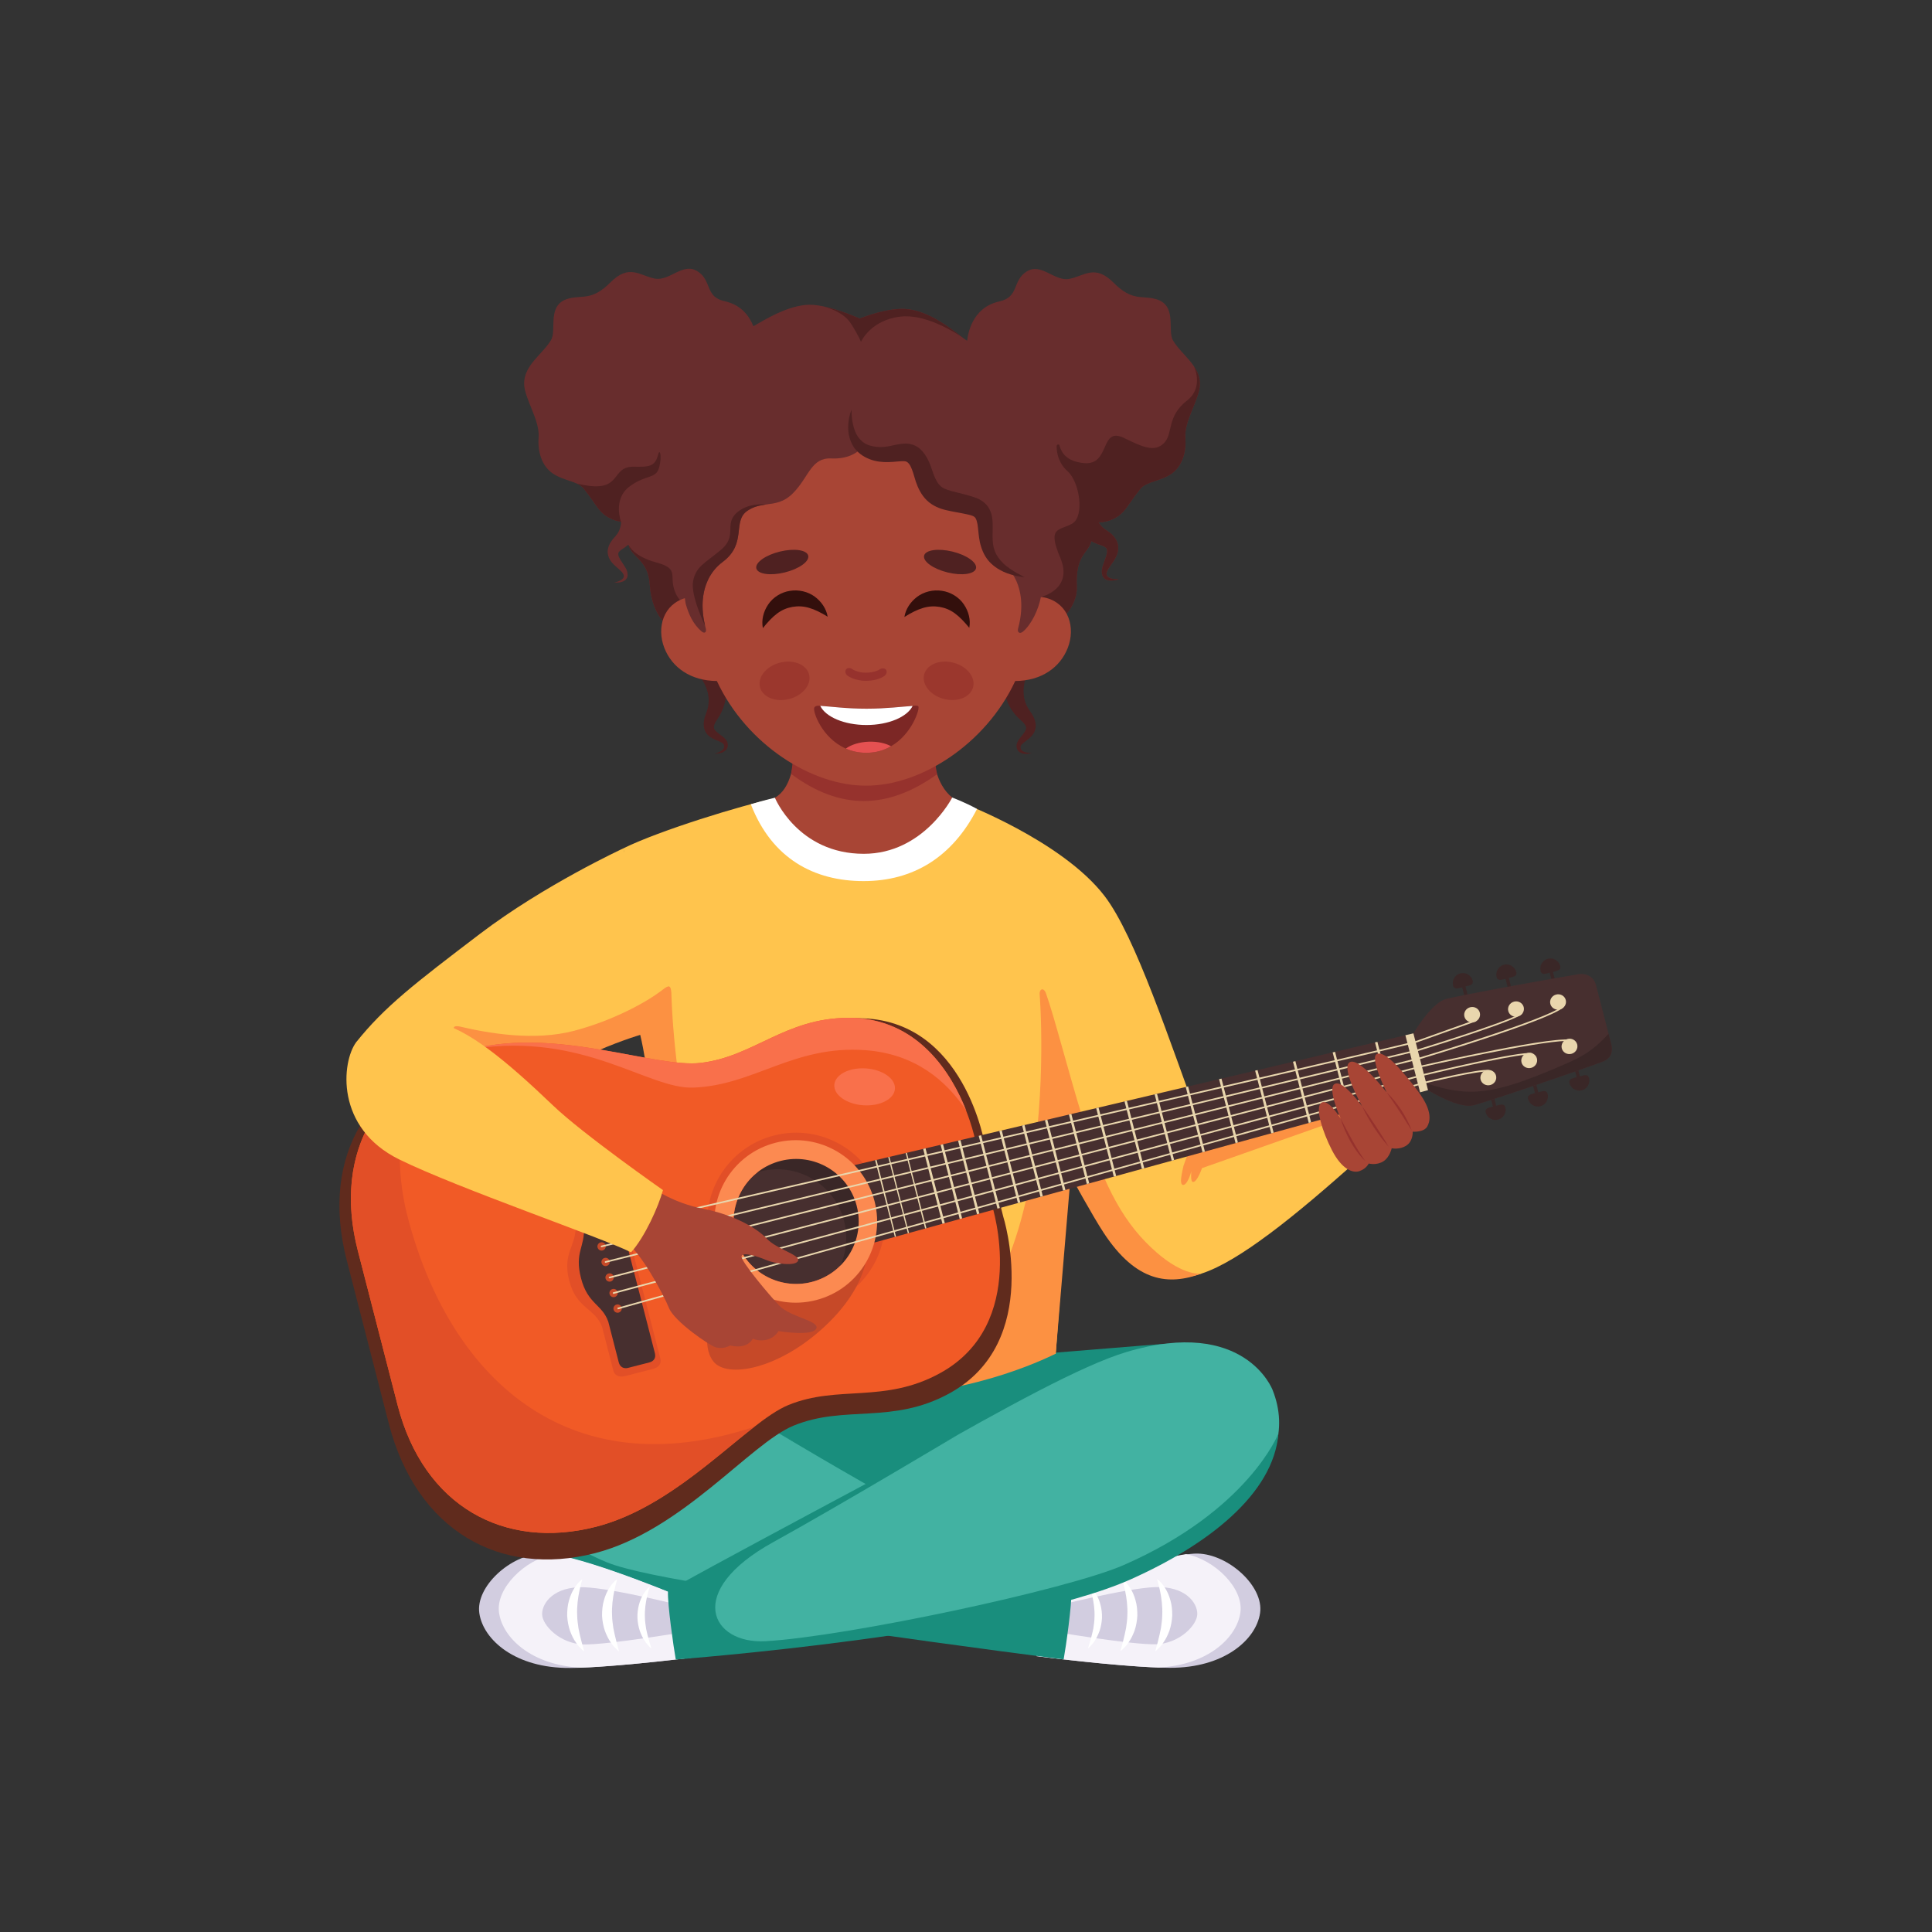 <svg xmlns="http://www.w3.org/2000/svg" xmlns:xlink="http://www.w3.org/1999/xlink" width="500" zoomAndPan="magnify" viewBox="0 0 375 375" height="500" preserveAspectRatio="xMidYMid meet" version="1.0"><rect x="0" y="0" width="375" height="375" fill="#333333" stroke="none"/><defs><clipPath id="d7f3909dfc"><path d="M 201 301 L 245 301 L 245 323.824 L 201 323.824 Z M 201 301 " clip-rule="nonzero"/></clipPath><clipPath id="27ab7b5cd2"><path d="M 201 301 L 241 301 L 241 323.824 L 201 323.824 Z M 201 301 " clip-rule="nonzero"/></clipPath><clipPath id="123575949a"><path d="M 92 301 L 137 301 L 137 323.824 L 92 323.824 Z M 92 301 " clip-rule="nonzero"/></clipPath><clipPath id="d1e686563c"><path d="M 96 301 L 137 301 L 137 323.824 L 96 323.824 Z M 96 301 " clip-rule="nonzero"/></clipPath></defs><path fill="#198e7d" d="M 132.824 264.422 L 113.367 261.641 C 113.367 261.641 135.242 294.348 168.191 294.66 C 201.141 294.973 225.938 260.832 225.938 260.832 L 202.508 262.738 L 132.824 264.422 " fill-opacity="1" fill-rule="nonzero"/><g clip-path="url(#d7f3909dfc)"><path fill="#d2cde0" d="M 204.07 310.531 C 204.07 310.531 225.691 301.379 232.488 301.547 C 238.453 301.691 245.348 307.906 244.578 313.098 C 243.809 318.289 237.562 323.777 227.039 323.719 C 218.172 323.668 201.152 321.453 201.152 321.453 C 201.152 321.453 205.242 317.703 204.07 310.531 " fill-opacity="1" fill-rule="nonzero"/></g><g clip-path="url(#27ab7b5cd2)"><path fill="#f5f2f9" d="M 201.152 321.453 C 201.152 321.453 205.242 317.703 204.07 310.531 C 204.07 310.531 221.84 302.938 230.223 301.66 C 235.766 302.703 241.457 308.281 240.754 313.027 C 240.027 317.93 234.426 323.16 224.941 323.672 C 215.738 323.352 201.152 321.453 201.152 321.453 " fill-opacity="1" fill-rule="nonzero"/></g><path fill="#d2cde0" d="M 204.359 311.871 C 204.359 311.871 218.578 308.227 224.324 308.055 C 230.074 307.887 232.391 311.07 232.395 313.242 C 232.398 315.414 228.969 318.977 224.434 319.152 C 219.902 319.32 203.816 316.594 203.816 316.594 C 203.816 316.594 204.371 313.922 204.359 311.871 " fill-opacity="1" fill-rule="nonzero"/><path fill="#ffffff" d="M 224.582 306.496 C 224.582 306.496 224.879 307.445 225.156 308.77 C 225.301 309.43 225.422 310.195 225.508 311 C 225.59 311.809 225.633 312.66 225.59 313.512 C 225.586 314.363 225.445 315.207 225.34 316.012 C 225.168 316.809 225.031 317.574 224.844 318.23 C 224.703 318.902 224.504 319.445 224.406 319.859 C 224.305 320.27 224.258 320.52 224.258 320.52 C 224.258 320.52 224.438 320.371 224.734 320.082 C 225.02 319.785 225.473 319.379 225.848 318.758 C 226.281 318.176 226.652 317.395 226.984 316.52 C 227.285 315.625 227.48 314.621 227.527 313.598 C 227.543 312.574 227.449 311.543 227.18 310.633 C 226.93 309.715 226.574 308.914 226.176 308.293 C 225.41 307.023 224.582 306.496 224.582 306.496 " fill-opacity="1" fill-rule="nonzero"/><path fill="#ffffff" d="M 217.812 306.496 C 217.812 306.496 218.109 307.441 218.383 308.766 C 218.527 309.43 218.648 310.191 218.738 310.996 C 218.82 311.805 218.863 312.656 218.816 313.508 C 218.812 314.359 218.676 315.199 218.566 316.012 C 218.398 316.805 218.258 317.57 218.07 318.227 C 217.93 318.902 217.73 319.445 217.637 319.855 C 217.531 320.266 217.484 320.516 217.484 320.516 C 217.484 320.516 217.668 320.367 217.965 320.078 C 218.246 319.785 218.699 319.379 219.074 318.758 C 219.508 318.168 219.883 317.391 220.215 316.516 C 220.516 315.621 220.707 314.617 220.758 313.594 C 220.77 312.57 220.676 311.539 220.41 310.629 C 220.16 309.715 219.801 308.91 219.402 308.289 C 218.641 307.023 217.812 306.496 217.812 306.496 " fill-opacity="1" fill-rule="nonzero"/><path fill="#ffffff" d="M 211.461 307.898 C 211.461 307.898 211.766 308.68 212.016 309.828 C 212.148 310.398 212.27 311.059 212.355 311.762 C 212.434 312.461 212.477 313.207 212.438 313.949 C 212.43 314.695 212.312 315.43 212.207 316.133 C 212.051 316.82 211.914 317.484 211.742 318.047 C 211.602 318.621 211.441 319.098 211.332 319.438 C 211.227 319.777 211.18 319.992 211.18 319.992 C 211.18 319.992 211.332 319.859 211.57 319.598 C 211.789 319.328 212.191 318.984 212.496 318.445 C 212.855 317.934 213.164 317.262 213.441 316.512 C 213.691 315.746 213.855 314.891 213.895 314.016 C 213.953 312.258 213.438 310.539 212.777 309.473 C 212.129 308.383 211.461 307.898 211.461 307.898 " fill-opacity="1" fill-rule="nonzero"/><path fill="#42b2a2" d="M 90.59 269.824 C 90.59 269.824 95.922 255.617 118.887 262.43 C 136.258 267.582 179.355 295.867 207.621 308.992 L 206.168 321.848 C 191.758 319.586 127.77 312.145 116.594 307.469 C 101.523 301.164 84.262 285.754 90.59 269.824 " fill-opacity="1" fill-rule="nonzero"/><path fill="#198e7d" d="M 151.484 278.383 C 151.484 278.383 163.836 285.82 176.652 292.883 C 193.984 302.43 187.168 312.941 176.961 312.176 C 153.184 310.383 124.836 306.191 117.711 303.211 C 106.895 298.688 92.82 288.461 89.277 277.734 C 89.973 290.656 104.043 302.223 116.594 307.477 C 127.77 312.152 206.453 322.09 206.453 322.09 C 206.891 319.664 208.07 311.387 207.965 308.824 C 207.949 308.422 151.484 278.383 151.484 278.383 " fill-opacity="1" fill-rule="nonzero"/><g clip-path="url(#123575949a)"><path fill="#d2cde0" d="M 133.547 310.547 C 133.547 310.547 111.922 301.406 105.125 301.578 C 99.156 301.727 92.266 307.941 93.039 313.137 C 93.812 318.328 100.062 323.812 110.586 323.746 C 119.453 323.691 136.469 321.469 136.469 321.469 C 136.469 321.469 132.379 317.723 133.547 310.547 " fill-opacity="1" fill-rule="nonzero"/></g><g clip-path="url(#d1e686563c)"><path fill="#f5f2f9" d="M 136.469 321.469 C 136.469 321.469 132.379 317.723 133.547 310.547 C 133.547 310.547 115.773 302.965 107.391 301.691 C 101.852 302.738 96.16 308.32 96.867 313.062 C 97.594 317.969 103.199 323.195 112.684 323.699 C 121.887 323.371 136.469 321.469 136.469 321.469 " fill-opacity="1" fill-rule="nonzero"/></g><path fill="#d2cde0" d="M 133.258 311.887 C 133.258 311.887 119.039 308.25 113.293 308.082 C 107.543 307.914 105.23 311.098 105.223 313.273 C 105.219 315.449 108.652 319.008 113.188 319.176 C 117.723 319.348 133.801 316.613 133.801 316.613 C 133.801 316.613 133.25 313.941 133.258 311.887 " fill-opacity="1" fill-rule="nonzero"/><path fill="#ffffff" d="M 113.031 306.527 C 113.031 306.527 112.738 307.473 112.461 308.797 C 112.316 309.461 112.195 310.223 112.109 311.031 C 112.027 311.836 111.984 312.688 112.031 313.539 C 112.035 314.391 112.172 315.23 112.281 316.043 C 112.449 316.836 112.594 317.602 112.777 318.258 C 112.922 318.934 113.117 319.477 113.215 319.887 C 113.316 320.297 113.367 320.547 113.367 320.547 C 113.367 320.547 113.184 320.398 112.887 320.109 C 112.602 319.816 112.148 319.41 111.777 318.789 C 111.34 318.203 110.969 317.426 110.637 316.547 C 110.336 315.656 110.141 314.652 110.09 313.625 C 110.078 312.605 110.168 311.574 110.438 310.66 C 110.688 309.746 111.047 308.941 111.441 308.32 C 112.203 307.055 113.031 306.527 113.031 306.527 " fill-opacity="1" fill-rule="nonzero"/><path fill="#ffffff" d="M 119.801 306.52 C 119.801 306.52 119.512 307.465 119.234 308.789 C 119.09 309.453 118.969 310.219 118.879 311.023 C 118.801 311.828 118.754 312.684 118.801 313.531 C 118.809 314.383 118.945 315.227 119.055 316.035 C 119.223 316.828 119.367 317.594 119.551 318.25 C 119.691 318.926 119.891 319.469 119.988 319.879 C 120.09 320.289 120.141 320.539 120.141 320.539 C 120.141 320.539 119.957 320.395 119.66 320.105 C 119.375 319.809 118.922 319.402 118.547 318.781 C 118.113 318.195 117.738 317.418 117.406 316.539 C 117.105 315.648 116.91 314.641 116.859 313.621 C 116.852 312.594 116.941 311.566 117.211 310.656 C 117.457 309.738 117.816 308.934 118.215 308.312 C 118.977 307.047 119.801 306.52 119.801 306.52 " fill-opacity="1" fill-rule="nonzero"/><path fill="#ffffff" d="M 126.152 307.918 C 126.152 307.918 125.855 308.703 125.602 309.848 C 125.469 310.422 125.348 311.082 125.262 311.785 C 125.184 312.484 125.145 313.23 125.18 313.973 C 125.188 314.715 125.312 315.453 125.414 316.156 C 125.57 316.844 125.703 317.504 125.879 318.066 C 126.016 318.645 126.18 319.121 126.289 319.457 C 126.395 319.801 126.441 320.012 126.441 320.012 C 126.441 320.012 126.293 319.879 126.051 319.621 C 125.832 319.352 125.434 319.004 125.125 318.465 C 124.766 317.957 124.457 317.285 124.18 316.535 C 123.93 315.77 123.766 314.91 123.727 314.039 C 123.664 312.281 124.18 310.562 124.84 309.496 C 125.488 308.406 126.152 307.918 126.152 307.918 " fill-opacity="1" fill-rule="nonzero"/><path fill="#42b2a2" d="M 247.008 269.789 C 247.008 269.789 241.668 255.578 218.707 262.406 C 201.344 267.566 158.254 295.871 129.996 309.012 L 131.453 321.863 C 145.863 319.598 206.691 312.086 220.07 305.375 C 234.684 298.047 253.344 285.715 247.008 269.789 " fill-opacity="1" fill-rule="nonzero"/><path fill="#198e7d" d="M 186.117 278.371 C 186.117 278.371 162.879 292.273 150.066 299.34 C 132.738 308.898 138.023 319.16 148.625 318.555 C 164.25 317.664 207.074 308.602 218.109 303.777 C 242.312 293.188 248.141 278.254 248.141 278.254 C 247.18 290.062 234.285 299.914 219.586 306.496 C 195.555 317.262 131.168 322.109 131.168 322.109 C 130.73 319.684 129.547 311.406 129.652 308.844 C 129.668 308.441 186.117 278.371 186.117 278.371 " fill-opacity="1" fill-rule="nonzero"/><path fill="#a84535" d="M 153.512 135.082 C 153.512 135.082 156.652 151.34 150.402 154.836 C 150.402 154.836 150.402 169.906 168.75 169.906 C 185.496 169.906 184.824 154.801 184.824 154.801 C 178.461 149.699 181.844 135.082 181.844 135.082 L 153.512 135.082 " fill-opacity="1" fill-rule="nonzero"/><path fill="#ffc44d" d="M 128.316 196.883 C 128.316 196.883 119.391 202.129 113.328 204.16 C 107.246 206.188 99.703 212.02 99.703 212.02 L 85.324 207.453 L 69.113 202.32 C 74.652 195.371 80.57 190.844 93.109 181.297 C 105.672 171.73 121.02 164.652 121.02 164.652 L 128.316 196.883 " fill-opacity="1" fill-rule="nonzero"/><path fill="#ffc44d" d="M 273.211 216.996 C 269.684 219.199 257.586 231.148 246.379 239.5 C 246.379 239.5 246.363 239.5 246.348 239.516 C 241.555 243.098 236.934 246 233.203 247.203 C 225.918 249.578 219.82 247.66 215.055 239.945 C 212.93 236.508 210.707 232.59 208.594 228.77 C 203.418 219.277 199.055 210.309 199.055 210.309 L 186.578 155.758 C 186.578 155.758 206.105 163.125 214.383 173.898 C 220.41 181.746 227.027 202.172 233.203 218.801 C 236.379 217.703 266.969 207.504 266.969 207.504 C 269.098 209.723 272.098 213.414 273.211 216.996 " fill-opacity="1" fill-rule="nonzero"/><path fill="#96322d" d="M 181.844 135.082 L 153.512 135.082 C 153.512 135.082 154.672 144.137 153.543 150.211 C 163.016 157.254 172.242 157.191 181.891 150.273 C 180.547 143.992 181.844 135.082 181.844 135.082 " fill-opacity="1" fill-rule="nonzero"/><path fill="#ffc44d" d="M 212.531 172.418 L 208.008 221.527 L 204.914 262.738 C 204.914 262.738 188.023 269.074 170.418 269.074 C 149.715 269.074 132.824 264.422 132.824 264.422 L 127.82 221.227 L 121.02 164.652 C 128.035 161.18 144.125 156.266 149.938 155.074 C 149.938 155.074 154.539 166.582 167.383 166.582 C 179.082 166.582 187.258 156.375 187.258 156.375 C 194.973 159.355 206.258 166.605 212.531 172.418 " fill-opacity="1" fill-rule="nonzero"/><path fill="#ffffff" d="M 189.637 157.023 C 184.848 166.352 177.27 171.02 167.617 171.02 C 158.086 171.02 149.84 166.719 145.734 156.098 C 148.078 155.402 150.402 154.836 150.402 154.836 C 150.402 154.836 154.867 165.723 167.66 165.723 C 179.262 165.723 184.824 154.801 184.824 154.801 C 184.824 154.801 187.492 155.801 189.637 157.023 " fill-opacity="1" fill-rule="nonzero"/><path fill="#fc9142" d="M 224.465 243.074 C 218.496 237.852 214.441 231.039 210.145 217.066 C 207.273 207.73 204.66 197.367 203.02 192.801 C 202.57 191.547 201.656 191.953 201.805 193.121 C 201.805 193.121 207.496 264.422 170.191 264.422 C 131.438 264.422 130.316 192.738 130.316 192.738 C 130.191 191.184 129.855 191.141 128.621 192.105 C 125.449 194.578 118.973 198.074 111.492 200.062 C 103.742 202.117 94.883 200.57 89.359 199.273 C 88.16 198.992 87.742 199.375 88.359 200.086 L 99.703 212.02 C 99.703 212.02 107.258 208.047 113.605 205.031 C 119.332 202.309 124.266 200.871 124.266 200.871 C 126.98 211.895 132.824 264.422 132.824 264.422 C 132.824 264.422 146.777 270.805 170.254 270.805 C 189.5 270.805 204.914 262.738 204.914 262.738 L 207.816 228.199 L 207.816 228.211 C 207.816 228.211 212.016 235.938 214.238 239.312 C 220.582 248.941 226.84 249.531 233.203 247.203 C 233.203 247.203 229.871 247.805 224.465 243.074 " fill-opacity="1" fill-rule="nonzero"/><path fill="#fc9142" d="M 233.203 218.801 C 233.203 218.801 230.723 223.137 229.703 226.32 C 229.703 226.32 229.223 228.406 229.223 229.129 C 229.223 230.258 229.879 230.227 230.383 229.422 C 231.043 228.363 231.246 227.258 231.246 227.258 C 231.246 227.258 230.973 229.496 231.617 229.422 C 232.43 229.32 233.305 226.734 233.305 226.734 L 271.48 213.285 C 271.48 213.285 268.398 207.914 266.969 207.504 C 266.969 207.504 237.812 216.594 233.203 218.801 " fill-opacity="1" fill-rule="nonzero"/><path fill="#3a2727" d="M 292.18 214.934 C 291.98 214.156 291.301 214.371 290.406 214.621 L 284.445 191.473 C 285.352 191.258 286.047 191.121 285.848 190.344 C 285.574 189.289 284.504 188.656 283.453 188.926 C 282.402 189.195 281.77 190.27 282.039 191.32 C 282.23 192.07 282.914 191.879 283.809 191.633 L 289.773 214.785 C 288.871 215.004 288.18 215.16 288.371 215.914 C 288.645 216.965 289.715 217.598 290.766 217.328 C 291.816 217.059 292.449 215.988 292.18 214.934 " fill-opacity="1" fill-rule="nonzero"/><path fill="#3a2727" d="M 290.5 189.652 C 290.688 190.391 291.352 190.215 292.223 189.98 L 297.938 212.184 C 297.062 212.398 296.398 212.562 296.59 213.301 C 296.863 214.352 297.934 214.984 298.984 214.715 C 300.035 214.445 300.668 213.375 300.398 212.32 C 300.191 211.531 299.492 211.77 298.574 212.02 L 292.855 189.816 C 293.785 189.598 294.512 189.469 294.309 188.676 C 294.035 187.625 292.965 186.988 291.914 187.262 C 290.863 187.531 290.23 188.602 290.5 189.652 " fill-opacity="1" fill-rule="nonzero"/><path fill="#3a2727" d="M 299.027 188.488 C 299.223 189.242 299.902 189.047 300.801 188.801 L 306.023 209.086 C 305.121 209.305 304.43 209.461 304.621 210.211 C 304.895 211.262 305.965 211.898 307.016 211.629 C 308.066 211.359 308.699 210.285 308.43 209.234 C 308.227 208.457 307.551 208.676 306.656 208.922 L 301.434 188.641 C 302.336 188.426 303.035 188.289 302.836 187.512 C 302.562 186.461 301.492 185.828 300.441 186.094 C 299.391 186.363 298.758 187.438 299.027 188.488 " fill-opacity="1" fill-rule="nonzero"/><path fill="#602b1d" d="M 154.016 276.723 C 163.965 272.625 173.191 276.566 184.344 270.418 C 202.438 260.453 194.719 236.105 194.719 236.105 L 194.223 234.129 L 191.211 222.477 C 191.211 222.477 187.34 197.668 166.676 197.645 C 153.934 197.633 146.629 205.293 135.934 206.492 C 126.875 207.512 107.402 199.711 90.523 204.043 C 72.176 208.754 61.938 223.773 67.301 244.613 C 68.516 249.32 74.254 271.602 75.465 276.309 C 80.832 297.148 97.121 306.18 115.473 301.473 C 132.352 297.137 145.594 280.195 154.016 276.723 " fill-opacity="1" fill-rule="nonzero"/><path fill="#f15a26" d="M 153.047 272.707 C 162.676 268.773 171.566 272.457 182.375 266.578 C 199.902 257.047 192.574 234.039 192.574 234.039 L 192.105 232.172 L 189.258 221.16 C 189.258 221.16 184.559 197.477 164.602 197.566 C 152.293 197.621 146.285 205.125 135.949 206.316 C 127.195 207.328 108.129 199.414 91.801 203.602 C 74.055 208.156 64.383 223.066 69.461 242.77 C 70.605 247.215 76.027 268.281 77.176 272.73 C 82.246 292.43 97.934 300.895 115.684 296.34 C 132.008 292.148 144.891 276.035 153.047 272.707 " fill-opacity="1" fill-rule="nonzero"/><path fill="#e24f27" d="M 142.758 240.102 C 141.09 233.613 145.004 227.004 151.5 225.336 C 158 223.668 164.621 227.578 166.289 234.062 C 167.961 240.551 164.047 247.16 157.551 248.832 C 151.051 250.496 144.43 246.59 142.758 240.102 Z M 171.23 232.793 C 168.859 223.582 159.457 218.031 150.227 220.398 C 141 222.77 135.445 232.156 137.816 241.367 C 140.188 250.578 149.594 256.129 158.816 253.762 C 168.047 251.391 173.602 242.004 171.23 232.793 " fill-opacity="1" fill-rule="nonzero"/><path fill="#472f2f" d="M 310.953 206.117 C 312.387 205.594 313.215 204.516 312.723 202.594 L 309.793 191.227 C 309.379 189.629 307.926 188.836 306.41 189.086 C 299.594 190.215 282.137 193.418 280.523 193.949 C 278.145 194.73 275.516 198.645 274.34 200.574 L 266.887 202.328 L 218.73 213.68 L 218.27 213.793 L 165.836 226.148 L 169.707 241.176 L 221.637 226.883 L 222.102 226.758 L 227.434 225.293 L 227.895 225.16 L 233.406 223.645 L 277.172 211.598 C 279.148 212.77 283.371 215.031 285.836 214.57 C 287.504 214.258 304.488 208.477 310.953 206.117 " fill-opacity="1" fill-rule="nonzero"/><path fill="#3a2727" d="M 285.832 214.566 C 283.371 215.027 279.148 212.77 277.172 211.59 L 276.832 210.254 C 285.246 213.082 290.055 212.391 302.305 207.176 C 306.277 205.488 308.789 204.43 312.219 200.645 L 312.719 202.594 C 313.211 204.512 312.383 205.594 310.949 206.113 C 304.488 208.477 287.504 214.254 285.832 214.566 " fill-opacity="1" fill-rule="nonzero"/><path fill="#c64928" d="M 168.332 240.402 C 168.332 240.402 170.004 248.156 160.152 257.395 C 151.16 265.828 140.996 267.652 138.422 264.199 C 136 260.953 138.375 256.555 136.281 253.086 C 134.996 250.961 133.242 250.246 133.242 250.246 L 142.695 247.527 C 145.035 247.195 168.332 240.402 168.332 240.402 " fill-opacity="1" fill-rule="nonzero"/><path fill="#472f2f" d="M 157.551 248.828 C 151.051 250.496 144.43 246.59 142.758 240.102 C 141.09 233.613 145.004 227.004 151.5 225.336 C 158 223.668 164.621 227.578 166.289 234.062 C 167.961 240.551 164.047 247.16 157.551 248.828 " fill-opacity="1" fill-rule="nonzero"/><path fill="#3a2727" d="M 147.555 227.379 C 154.707 225.543 161.992 229.84 163.832 236.977 C 164.652 240.168 164.242 243.379 162.902 246.125 C 166.145 243.16 167.688 238.551 166.516 234.004 C 164.82 227.43 158.113 223.473 151.527 225.16 C 149.691 225.633 148.07 226.504 146.707 227.641 C 146.988 227.547 147.266 227.453 147.555 227.379 " fill-opacity="1" fill-rule="nonzero"/><path fill="#e24f27" d="M 128.176 263.699 L 118.836 227.43 C 118.539 226.27 117.609 226.105 116.578 226.371 L 111.18 227.758 C 110.148 228.02 109.391 228.539 109.711 229.77 L 111.75 237.691 C 111.887 242.004 109.082 243.117 110.492 248.602 C 111.906 254.086 115.508 253.867 116.863 257.551 L 119.051 266.043 C 119.312 267.062 120.281 267.363 121.309 267.102 L 126.711 265.715 C 127.738 265.453 128.453 264.766 128.176 263.699 " fill-opacity="1" fill-rule="nonzero"/><path fill="#472f2f" d="M 127.113 262.645 L 118.438 228.957 C 118.156 227.879 117.426 227.691 116.641 227.895 L 112.492 228.961 C 111.703 229.164 111.137 229.609 111.43 230.754 L 113.324 238.109 C 113.602 242.082 111.461 242.992 112.773 248.086 C 114.086 253.18 116.879 253.121 118.074 256.559 L 120.105 264.445 C 120.352 265.391 121.113 265.711 121.902 265.508 L 126.051 264.441 C 126.84 264.238 127.367 263.637 127.113 262.645 " fill-opacity="1" fill-rule="nonzero"/><path fill="#f9704b" d="M 187.559 215.59 C 183.73 209.785 177.633 204.551 168.004 203.844 C 153.984 202.816 146.418 210.68 134.539 211.105 C 125.777 211.414 113.465 200.344 92.02 203.551 C 108.305 199.469 127.258 207.316 135.977 206.309 C 146.316 205.117 152.32 197.609 164.633 197.555 C 178.301 197.5 184.812 208.594 187.559 215.59 " fill-opacity="1" fill-rule="nonzero"/><path fill="#e24f27" d="M 115.684 296.34 C 97.938 300.898 82.242 292.43 77.172 272.734 L 69.457 242.77 C 65.656 228.02 70.121 215.961 80.047 208.918 C 77.227 217.719 76.75 226.965 79.078 236.012 C 87.012 266.816 109.668 289.055 146.402 276.949 C 138.535 283.059 128.102 293.156 115.684 296.34 " fill-opacity="1" fill-rule="nonzero"/><path fill="#c64928" d="M 116.191 239.695 C 115.758 239.801 115.32 239.547 115.211 239.113 C 115.098 238.684 115.355 238.242 115.789 238.133 C 116.219 238.023 116.66 238.281 116.773 238.711 C 116.883 239.145 116.621 239.582 116.191 239.695 " fill-opacity="1" fill-rule="nonzero"/><path fill="#c64928" d="M 116.969 242.711 C 116.535 242.82 116.098 242.559 115.984 242.133 C 115.875 241.699 116.137 241.262 116.566 241.148 C 117 241.039 117.438 241.301 117.547 241.73 C 117.66 242.16 117.398 242.598 116.969 242.711 " fill-opacity="1" fill-rule="nonzero"/><path fill="#c64928" d="M 117.742 245.727 C 117.312 245.836 116.875 245.578 116.762 245.145 C 116.652 244.715 116.91 244.277 117.344 244.168 C 117.773 244.055 118.215 244.312 118.324 244.746 C 118.434 245.176 118.176 245.617 117.742 245.727 " fill-opacity="1" fill-rule="nonzero"/><path fill="#c64928" d="M 118.523 248.742 C 118.09 248.855 117.652 248.594 117.539 248.164 C 117.426 247.734 117.688 247.293 118.121 247.184 C 118.551 247.07 118.992 247.332 119.102 247.762 C 119.211 248.191 118.953 248.629 118.523 248.742 " fill-opacity="1" fill-rule="nonzero"/><path fill="#c64928" d="M 119.297 251.758 C 118.867 251.867 118.426 251.609 118.316 251.18 C 118.207 250.75 118.465 250.309 118.895 250.199 C 119.328 250.09 119.77 250.348 119.879 250.777 C 119.988 251.211 119.73 251.648 119.297 251.758 " fill-opacity="1" fill-rule="nonzero"/><path fill="#c64928" d="M 120.074 254.777 C 119.641 254.887 119.203 254.625 119.094 254.195 C 118.98 253.766 119.242 253.328 119.672 253.215 C 120.105 253.105 120.543 253.367 120.656 253.793 C 120.766 254.227 120.504 254.664 120.074 254.777 " fill-opacity="1" fill-rule="nonzero"/><path fill="#e9d6ad" d="M 275.641 212.02 L 272.785 200.938 L 274.34 200.574 L 277.176 211.594 L 275.641 212.02 " fill-opacity="1" fill-rule="nonzero"/><path fill="#e9d6ad" d="M 269.797 213.629 L 266.887 202.328 L 267.352 202.223 L 270.258 213.504 L 269.797 213.629 " fill-opacity="1" fill-rule="nonzero"/><path fill="#e9d6ad" d="M 261.656 215.867 L 258.668 204.266 L 259.133 204.16 L 262.117 215.742 L 261.656 215.867 " fill-opacity="1" fill-rule="nonzero"/><path fill="#e9d6ad" d="M 254.027 217.965 L 250.969 206.082 L 251.434 205.969 L 254.488 217.84 L 254.027 217.965 " fill-opacity="1" fill-rule="nonzero"/><path fill="#e9d6ad" d="M 246.75 219.973 L 243.621 207.812 L 244.086 207.703 L 247.211 219.848 L 246.75 219.973 " fill-opacity="1" fill-rule="nonzero"/><path fill="#e9d6ad" d="M 239.82 221.883 L 236.621 209.465 L 237.09 209.359 L 240.277 221.75 L 239.82 221.883 " fill-opacity="1" fill-rule="nonzero"/><path fill="#e9d6ad" d="M 233.406 223.645 L 230.148 210.988 L 230.613 210.879 L 233.871 223.52 L 233.406 223.645 " fill-opacity="1" fill-rule="nonzero"/><path fill="#e9d6ad" d="M 227.434 225.293 L 224.117 212.41 L 224.582 212.305 L 227.895 225.16 L 227.434 225.293 " fill-opacity="1" fill-rule="nonzero"/><path fill="#e9d6ad" d="M 222.102 226.758 L 218.734 213.68 L 218.27 213.793 L 221.637 226.883 L 222.102 226.758 " fill-opacity="1" fill-rule="nonzero"/><path fill="#e9d6ad" d="M 216.188 228.387 L 212.766 215.086 L 213.23 214.98 L 216.648 228.254 L 216.188 228.387 " fill-opacity="1" fill-rule="nonzero"/><path fill="#e9d6ad" d="M 210.957 229.82 L 207.484 216.328 L 207.949 216.223 L 211.422 229.695 L 210.957 229.82 " fill-opacity="1" fill-rule="nonzero"/><path fill="#e9d6ad" d="M 206.34 231.094 L 202.82 217.434 L 203.285 217.32 L 206.801 230.969 L 206.34 231.094 " fill-opacity="1" fill-rule="nonzero"/><path fill="#e9d6ad" d="M 197.574 233.504 L 193.969 219.516 L 194.438 219.41 L 198.035 233.379 L 197.574 233.504 " fill-opacity="1" fill-rule="nonzero"/><path fill="#e9d6ad" d="M 193.605 234.594 L 189.965 220.465 L 190.43 220.352 L 194.066 234.469 L 193.605 234.594 " fill-opacity="1" fill-rule="nonzero"/><path fill="#e9d6ad" d="M 189.637 235.691 L 185.961 221.406 L 186.426 221.293 L 190.098 235.562 L 189.637 235.691 " fill-opacity="1" fill-rule="nonzero"/><path fill="#e9d6ad" d="M 186.285 236.613 L 182.574 222.203 L 183.043 222.098 L 186.75 236.488 L 186.285 236.613 " fill-opacity="1" fill-rule="nonzero"/><path fill="#e9d6ad" d="M 182.93 237.539 L 179.184 223 L 179.648 222.895 L 183.387 237.41 L 182.93 237.539 " fill-opacity="1" fill-rule="nonzero"/><path fill="#e9d6ad" d="M 179.566 238.461 L 175.793 223.805 L 176.023 223.75 L 179.82 238.391 L 179.566 238.461 " fill-opacity="1" fill-rule="nonzero"/><path fill="#e9d6ad" d="M 176.215 239.387 L 172.406 224.602 L 172.641 224.547 L 176.445 239.32 L 176.215 239.387 " fill-opacity="1" fill-rule="nonzero"/><path fill="#e9d6ad" d="M 173.688 240.082 L 169.855 225.203 L 170.141 225.137 L 173.918 240.02 L 173.688 240.082 " fill-opacity="1" fill-rule="nonzero"/><path fill="#e9d6ad" d="M 201.953 232.301 L 198.395 218.477 L 198.859 218.367 L 202.414 232.172 L 201.953 232.301 " fill-opacity="1" fill-rule="nonzero"/><path fill="#f9704b" d="M 167.59 214.535 C 164.34 214.32 161.812 212.547 161.941 210.574 C 162.07 208.594 164.809 207.164 168.059 207.379 C 171.312 207.594 173.84 209.363 173.707 211.34 C 173.582 213.316 170.84 214.746 167.59 214.535 " fill-opacity="1" fill-rule="nonzero"/><path fill="#fc8a51" d="M 142.758 240.102 C 141.09 233.613 145.004 227.004 151.5 225.336 C 158 223.668 164.621 227.578 166.289 234.062 C 167.961 240.551 164.047 247.16 157.551 248.832 C 151.051 250.496 144.43 246.59 142.758 240.102 Z M 169.75 233.156 C 167.578 224.723 158.969 219.641 150.52 221.809 C 142.07 223.977 136.984 232.574 139.156 241.008 C 141.328 249.441 149.938 254.52 158.387 252.352 C 166.836 250.184 171.922 241.59 169.75 233.156 " fill-opacity="1" fill-rule="nonzero"/><path fill="#e9d6ad" d="M 115.836 238.953 C 115.836 238.949 115.836 238.949 115.836 238.949 C 115.816 238.863 115.867 238.777 115.953 238.758 C 117.496 238.406 270.367 203.305 274.73 202.098 L 286.332 197.961 C 286.414 197.934 286.508 197.977 286.539 198.059 C 286.57 198.137 286.523 198.23 286.441 198.262 L 274.824 202.402 C 270.445 203.613 117.57 238.715 116.023 239.07 C 115.941 239.086 115.855 239.035 115.836 238.953 " fill-opacity="1" fill-rule="nonzero"/><path fill="#e9d6ad" d="M 116.613 241.969 C 116.613 241.969 116.609 241.969 116.609 241.969 C 116.59 241.883 116.645 241.797 116.727 241.777 L 275.145 203.695 C 282.898 201.324 294.633 197.473 295.164 196.594 C 295.207 196.516 295.309 196.496 295.383 196.539 C 295.461 196.582 295.484 196.68 295.438 196.758 C 294.676 198.02 277.219 203.395 275.23 204 L 116.805 242.082 C 116.719 242.105 116.633 242.055 116.613 241.969 " fill-opacity="1" fill-rule="nonzero"/><path fill="#e9d6ad" d="M 117.391 244.984 C 117.367 244.902 117.422 244.812 117.504 244.793 L 275.547 205.262 C 275.789 205.191 300.293 197.852 303.207 195.324 C 303.273 195.266 303.375 195.273 303.434 195.336 C 303.488 195.406 303.484 195.504 303.418 195.562 C 300.449 198.137 276.645 205.266 275.633 205.566 L 117.582 245.102 C 117.496 245.121 117.41 245.07 117.391 244.984 " fill-opacity="1" fill-rule="nonzero"/><path fill="#e9d6ad" d="M 119.832 253.844 C 126.23 252.051 276.598 209.953 276.742 209.918 C 277.172 209.812 287.121 207.41 288.922 207.699 C 289.008 207.715 289.066 207.797 289.055 207.883 C 289.039 207.969 288.957 208.027 288.871 208.016 C 287.133 207.734 276.926 210.199 276.824 210.223 C 276.484 210.316 121.484 253.711 119.918 254.148 L 119.832 253.844 " fill-opacity="1" fill-rule="nonzero"/><path fill="#e9d6ad" d="M 118.945 251.016 C 118.922 250.934 118.969 250.848 119.055 250.824 L 276.363 208.453 C 277.145 208.266 295.402 203.871 297.383 204.434 C 297.465 204.461 297.516 204.547 297.492 204.633 C 297.465 204.715 297.379 204.766 297.293 204.742 C 295.773 204.309 282.992 207.184 276.445 208.762 L 119.141 251.133 C 119.055 251.156 118.965 251.105 118.945 251.02 C 118.945 251.02 118.945 251.02 118.945 251.016 " fill-opacity="1" fill-rule="nonzero"/><path fill="#e9d6ad" d="M 118.164 248.004 C 118.145 247.914 118.195 247.832 118.281 247.809 C 118.281 247.809 269.082 208.59 275.945 206.809 C 277.07 206.551 303.406 200.578 305.492 201.961 C 305.562 202.008 305.586 202.105 305.535 202.18 C 305.484 202.254 305.387 202.273 305.312 202.223 C 303.68 201.141 283.613 205.387 276.02 207.117 C 269.164 208.898 118.359 248.117 118.359 248.117 C 118.277 248.141 118.188 248.086 118.164 248.004 " fill-opacity="1" fill-rule="nonzero"/><path fill="#e9d6ad" d="M 288.512 207.723 C 287.688 207.938 287.184 208.754 287.387 209.555 C 287.594 210.348 288.43 210.82 289.258 210.609 C 290.086 210.398 290.586 209.578 290.379 208.781 C 290.176 207.988 289.34 207.512 288.512 207.723 " fill-opacity="1" fill-rule="nonzero"/><path fill="#e9d6ad" d="M 296.445 204.391 C 295.621 204.602 295.121 205.418 295.324 206.215 C 295.527 207.012 296.367 207.484 297.191 207.273 C 298.02 207.062 298.523 206.246 298.316 205.449 C 298.113 204.652 297.273 204.176 296.445 204.391 " fill-opacity="1" fill-rule="nonzero"/><path fill="#e9d6ad" d="M 304.266 201.66 C 303.438 201.871 302.938 202.691 303.141 203.488 C 303.344 204.285 304.184 204.758 305.008 204.547 C 305.836 204.332 306.34 203.516 306.133 202.719 C 305.93 201.922 305.094 201.449 304.266 201.66 " fill-opacity="1" fill-rule="nonzero"/><path fill="#e9d6ad" d="M 286.109 198.391 C 285.281 198.602 284.445 198.125 284.242 197.328 C 284.035 196.535 284.539 195.715 285.363 195.504 C 286.191 195.293 287.031 195.766 287.234 196.562 C 287.441 197.359 286.938 198.176 286.109 198.391 " fill-opacity="1" fill-rule="nonzero"/><path fill="#e9d6ad" d="M 294.621 197.297 C 293.797 197.512 292.961 197.039 292.754 196.242 C 292.551 195.445 293.055 194.629 293.879 194.414 C 294.707 194.203 295.543 194.676 295.75 195.473 C 295.953 196.27 295.449 197.086 294.621 197.297 " fill-opacity="1" fill-rule="nonzero"/><path fill="#e9d6ad" d="M 302.789 195.926 C 301.961 196.141 301.125 195.664 300.922 194.867 C 300.715 194.07 301.219 193.254 302.047 193.039 C 302.871 192.828 303.711 193.301 303.914 194.098 C 304.117 194.895 303.617 195.711 302.789 195.926 " fill-opacity="1" fill-rule="nonzero"/><path fill="#a84535" d="M 121.551 241.207 C 124.219 242.809 128.773 251.191 129.844 253.875 C 130.922 256.555 137.762 261.16 138.84 261.484 C 140.457 261.973 141.727 261.148 141.727 261.148 C 141.727 261.148 143.105 261.566 144.398 261.184 C 145.641 260.82 146.125 259.836 146.125 259.836 C 146.125 259.836 147.395 260.488 149.09 259.965 C 150.465 259.539 151.094 258.367 151.094 258.367 C 151.094 258.367 157.883 259.477 158.465 257.809 C 158.98 256.348 153.328 255.609 151.242 253.41 C 149.355 251.422 143.781 244.812 143.93 243.855 C 144.078 242.898 147.172 243.898 148.773 244.59 C 150.379 245.277 154.52 245.855 154.91 244.695 C 155.305 243.535 150.777 242.504 148.812 240.402 C 146.844 238.301 142.281 235.746 136.508 234.625 C 130.742 233.504 126.906 230.738 126.906 230.738 C 118.508 233.078 121.551 241.207 121.551 241.207 " fill-opacity="1" fill-rule="nonzero"/><path fill="#ffc44d" d="M 128.684 231 C 128.684 231 113.227 220.195 107.359 214.586 C 98.121 205.742 90.738 199.691 84.809 198.484 C 77.363 196.969 69.117 202.316 69.117 202.316 C 66.332 206.094 64.98 218.895 77.492 225.047 C 88.992 230.695 116.84 240.227 122.492 243.074 C 125.172 240.098 127.824 234.176 128.684 231 " fill-opacity="1" fill-rule="nonzero"/><path fill="#a84535" d="M 274.977 211.465 C 272.746 208.582 269.016 203.852 267.273 204.57 C 265.754 205.203 269.148 212.031 269.148 212.031 C 269.148 212.031 263.746 205.035 261.945 206.199 C 260.227 207.32 264.402 214.75 264.402 214.75 C 264.402 214.75 260.613 209.445 259.035 210.406 C 257.586 211.285 260.234 217.141 260.234 217.141 C 260.234 217.141 257.859 213.176 256.5 214.039 C 255.125 214.91 256.777 219.844 258.535 223.258 C 260.438 226.945 262.551 227.777 263.891 227.305 C 265.23 226.832 265.668 225.836 265.668 225.836 C 265.668 225.836 267.223 226.273 268.578 225.367 C 269.77 224.57 270.129 222.871 270.129 222.871 C 270.129 222.871 271.684 223.238 273.047 222.301 C 274.312 221.426 274.207 219.66 274.207 219.66 C 274.207 219.66 276.363 219.84 277.035 218.645 C 278.262 216.465 276.695 213.688 274.977 211.465 " fill-opacity="1" fill-rule="nonzero"/><path fill="#96322d" d="M 260.234 217.141 C 261.727 219.953 263.141 222.75 264.988 225.34 C 263.797 224.266 262.902 222.91 262.098 221.535 C 261.348 220.129 260.664 218.68 260.234 217.141 " fill-opacity="1" fill-rule="nonzero"/><path fill="#96322d" d="M 264.402 214.75 C 265.348 216 266.18 217.312 267.051 218.602 C 267.883 219.914 268.75 221.199 269.535 222.555 C 268.457 221.414 267.562 220.129 266.688 218.84 C 265.855 217.516 265.039 216.184 264.402 214.75 " fill-opacity="1" fill-rule="nonzero"/><path fill="#96322d" d="M 269.148 212.031 C 270.254 213.031 271.148 214.23 271.984 215.453 C 272.777 216.707 273.508 218.008 274 219.414 C 273.184 218.172 272.445 216.906 271.621 215.691 C 270.832 214.449 269.98 213.258 269.148 212.031 " fill-opacity="1" fill-rule="nonzero"/><path fill="#682d2d" d="M 230.078 85.031 C 230.293 87.871 229.398 90.5 227.461 91.895 C 225.27 93.465 222.551 93.383 221.316 94.914 C 218.598 98.273 218.395 99.816 215.602 100.938 C 214.859 101.238 214.031 101.367 213.238 101.395 C 213.387 101.629 213.551 101.863 213.738 102.074 C 213.941 102.32 214.219 102.531 214.48 102.742 C 214.836 102.992 215.363 103.305 215.777 103.695 C 216.203 104.102 216.656 104.652 216.883 105.359 C 217.121 106.062 217.07 106.809 216.895 107.371 C 216.527 108.512 215.926 109.215 215.445 109.922 C 215.207 110.273 214.98 110.629 214.867 110.93 C 214.754 111.27 214.727 111.57 214.906 111.816 C 215.309 112.352 216.312 112.461 217.145 112.422 C 216.73 112.566 216.301 112.656 215.848 112.68 C 215.406 112.707 214.906 112.68 214.438 112.328 C 213.949 111.961 213.82 111.27 213.871 110.742 C 213.922 110.168 214.086 109.711 214.25 109.266 C 214.555 108.418 214.895 107.578 214.895 106.953 C 214.859 106.324 214.656 106.285 214.152 106 C 213.891 105.855 213.625 105.801 213.195 105.656 C 212.73 105.473 212.266 105.289 211.812 105.016 L 211.812 105.055 C 211.285 107.367 208.703 107.574 209.004 113.957 C 209.176 117.594 205.703 121.266 202.961 122.125 C 202.758 122.191 202.57 122.246 202.379 122.27 L 130.422 122.215 C 130.422 122.215 126.496 119.91 126.121 113.488 C 125.848 108.648 122.602 108.254 121.984 105.742 C 121.973 105.73 121.973 105.719 121.973 105.719 C 121.734 105.914 121.48 106.109 121.242 106.281 C 120.902 106.5 120.688 106.621 120.477 106.789 C 120.098 107.156 119.934 107.246 120.035 107.797 C 120.172 108.344 120.637 109 121.078 109.668 C 121.305 110.02 121.555 110.387 121.719 110.871 C 121.871 111.316 121.895 111.957 121.555 112.387 C 121.227 112.805 120.789 112.934 120.398 113.016 C 119.996 113.094 119.605 113.105 119.215 113.066 C 119.945 112.922 120.801 112.609 121.051 112.047 C 121.141 111.785 121.051 111.523 120.887 111.262 C 120.727 111.012 120.449 110.766 120.172 110.516 C 119.605 109.992 118.926 109.52 118.371 108.617 C 118.109 108.16 117.895 107.52 117.961 106.852 C 118.023 106.188 118.285 105.609 118.59 105.152 C 118.867 104.711 119.258 104.316 119.508 104.027 C 119.695 103.781 119.898 103.543 120.023 103.285 C 120.301 102.762 120.465 102.227 120.531 101.637 C 120.543 101.52 120.531 101.387 120.531 101.258 C 120.012 101.18 119.496 101.062 119.008 100.863 C 116.211 99.738 116.012 98.191 113.297 94.832 C 112.969 94.438 112.555 94.152 112.078 93.914 C 111.676 93.719 111.223 93.562 110.758 93.402 C 109.609 93.012 108.312 92.629 107.156 91.805 C 105.219 90.406 104.328 87.773 104.543 84.938 C 104.82 81.496 101.742 77.352 101.73 74.434 C 101.719 70.824 105.406 68.684 106.969 65.977 C 108.113 63.992 106.051 59.109 110.355 57.949 C 113.035 57.219 114.871 58.449 118.496 54.805 C 122.133 51.16 124.148 53.488 127.07 54.066 C 129.973 54.656 132.531 50.84 135.383 52.656 C 136.492 53.352 136.941 54.254 137.32 55.145 C 137.898 56.559 138.277 57.945 140.68 58.469 C 143.926 59.191 145.484 61.414 146.227 63.324 C 148.742 61.875 152.469 59.602 156.32 59.188 C 157.277 59.086 158.395 59.188 159.555 59.41 C 159.555 59.41 159.617 59.422 159.73 59.449 C 163.203 60.148 166.859 61.836 166.859 61.836 C 166.859 61.836 172.602 59.473 176.426 60.039 C 180.137 60.578 183.547 62.934 186.766 65.461 C 186.855 65.527 186.93 65.594 187.02 65.656 C 187.234 65.828 187.445 65.984 187.66 66.09 C 187.688 66.102 187.711 66.113 187.723 66.129 L 187.734 66.141 C 187.836 64.965 188.617 59.68 193.965 58.508 C 197.895 57.648 196.41 54.512 199.266 52.707 C 202.121 50.891 204.676 54.711 207.582 54.125 C 210.5 53.551 212.516 51.227 216.152 54.879 C 219.773 58.527 221.609 57.301 224.293 58.035 C 228.594 59.203 226.527 64.078 227.672 66.066 C 228.691 67.82 230.59 69.34 231.797 71.184 C 232.449 72.18 232.902 73.262 232.902 74.535 C 232.887 77.449 229.805 81.594 230.078 85.031 " fill-opacity="1" fill-rule="nonzero"/><path fill="#4f2121" d="M 133.203 117.145 L 133.203 122.219 L 130.422 122.215 C 130.422 122.215 126.496 119.91 126.121 113.488 C 125.848 108.648 122.602 108.254 121.984 105.742 C 122.098 105.992 123.129 108.02 127.309 109.148 C 131.773 110.355 129.984 111.504 130.84 114.316 C 131.707 117.129 133.203 117.145 133.203 117.145 " fill-opacity="1" fill-rule="nonzero"/><path fill="#4f2121" d="M 230.078 85.031 C 230.293 87.871 229.398 90.5 227.461 91.895 C 225.27 93.465 222.551 93.383 221.316 94.914 C 218.598 98.273 218.395 99.816 215.602 100.938 C 214.859 101.238 214.031 101.367 213.238 101.395 C 213.387 101.629 213.551 101.863 213.738 102.074 C 213.941 102.32 214.219 102.531 214.48 102.742 C 214.836 102.992 215.363 103.305 215.777 103.695 C 216.203 104.102 216.656 104.652 216.883 105.359 C 217.121 106.062 217.07 106.809 216.895 107.371 C 216.527 108.512 215.926 109.215 215.445 109.922 C 215.207 110.273 214.98 110.629 214.867 110.93 C 214.754 111.27 214.727 111.57 214.906 111.816 C 215.309 112.352 216.312 112.461 217.145 112.422 C 216.73 112.566 216.301 112.656 215.848 112.68 C 215.406 112.707 214.906 112.68 214.438 112.328 C 213.949 111.961 213.82 111.27 213.871 110.742 C 213.922 110.168 214.086 109.711 214.25 109.266 C 214.555 108.418 214.895 107.578 214.895 106.953 C 214.859 106.324 214.656 106.285 214.152 106 C 213.891 105.855 213.625 105.801 213.195 105.656 C 212.73 105.473 212.266 105.289 211.812 105.016 L 211.812 105.055 C 211.285 107.367 208.703 107.574 209.004 113.957 C 209.176 117.594 205.703 121.266 202.961 122.125 L 202.031 115.875 C 202.031 115.875 208.422 114.414 205.797 108.254 C 203.168 102.09 205.684 103.062 208.125 101.625 C 210.57 100.188 209.543 93.551 207.227 91.477 C 205.48 89.918 205.102 87.98 205.09 86.633 C 205.086 86.301 205.527 86.074 205.652 86.5 C 206.082 87.969 207.039 89.531 210.316 89.883 C 215.621 90.449 213.383 82.707 218.152 85 C 221.688 86.703 224.141 87.949 226.031 85.895 C 227.707 84.07 226.449 80.805 230.402 77.75 C 232.805 75.895 232.578 73.082 231.797 71.184 C 232.449 72.18 232.902 73.262 232.902 74.535 C 232.887 77.449 229.805 81.594 230.078 85.031 " fill-opacity="1" fill-rule="nonzero"/><path fill="#4f2121" d="M 186.766 65.461 C 184.629 64.047 179.344 60.93 174.805 61.449 C 168.938 62.125 167.113 66.363 167.113 66.363 C 167.113 66.363 166.762 65.316 165.148 62.789 C 163.754 60.566 160.523 59.648 159.73 59.449 C 163.203 60.148 166.859 61.836 166.859 61.836 C 166.859 61.836 172.602 59.473 176.426 60.039 C 180.137 60.578 183.547 62.934 186.766 65.461 " fill-opacity="1" fill-rule="nonzero"/><path fill="#4f2121" d="M 127.98 90.586 C 127.371 93.094 125.508 91.957 122.176 94.441 C 118.906 96.879 120.531 101.258 120.531 101.258 C 120.012 101.18 119.496 101.062 119.008 100.863 C 116.211 99.738 116.012 98.191 113.297 94.832 C 112.969 94.438 112.555 94.152 112.078 93.914 C 112.316 93.941 112.566 93.98 112.844 94.047 C 120.957 95.766 118.375 90.504 123.008 90.59 C 126.105 90.648 127.168 90.555 127.781 88.117 C 128.039 87.098 128.523 88.371 127.98 90.586 " fill-opacity="1" fill-rule="nonzero"/><path fill="#4f2121" d="M 139.965 129.285 C 140.477 130.402 140.66 131.242 140.832 132.25 C 140.977 133.223 141.008 134.219 140.898 135.203 C 140.801 136.184 140.516 137.145 140.129 138.023 C 139.938 138.465 139.703 138.879 139.449 139.27 L 139.145 139.746 C 139.059 139.883 138.938 140.027 138.887 140.152 C 138.578 140.73 138.477 141.078 138.645 141.492 C 138.863 141.945 139.504 142.395 140.172 142.887 C 140.5 143.152 140.883 143.438 141.133 143.953 C 141.367 144.492 141.289 145.051 140.984 145.48 C 140.32 146.25 139.449 146.262 138.688 146.293 C 139.414 146.109 140.25 145.758 140.504 145.168 C 140.621 144.918 140.547 144.551 140.395 144.391 C 140.238 144.207 139.934 144.051 139.605 143.906 C 138.938 143.602 138.102 143.391 137.312 142.582 C 136.945 142.16 136.641 141.543 136.609 140.945 C 136.551 140.348 136.641 139.809 136.766 139.324 C 136.816 139.062 136.914 138.863 136.992 138.629 C 137.07 138.41 137.168 138.16 137.203 138.023 C 137.312 137.703 137.406 137.383 137.457 137.059 C 137.566 136.41 137.602 135.77 137.504 135.133 C 137.418 134.5 137.246 133.883 137 133.297 C 136.777 132.742 136.395 132.062 136.125 131.781 C 135.23 130.836 135.242 129.312 136.156 128.387 C 137.066 127.453 138.527 127.469 139.422 128.414 C 139.605 128.605 139.75 128.824 139.855 129.055 L 139.965 129.285 " fill-opacity="1" fill-rule="nonzero"/><path fill="#4f2121" d="M 199.242 131.344 C 199.051 131.688 198.844 132.453 198.762 133.047 C 198.664 133.688 198.645 134.332 198.719 134.973 C 198.777 135.617 198.965 136.23 199.23 136.832 C 199.359 137.137 199.527 137.426 199.711 137.707 C 199.781 137.832 199.938 138.051 200.066 138.242 C 200.199 138.449 200.34 138.617 200.453 138.859 C 200.695 139.301 200.914 139.801 201 140.395 C 201.117 140.988 200.973 141.668 200.715 142.176 C 200.145 143.172 199.383 143.594 198.805 144.066 C 198.516 144.293 198.258 144.523 198.152 144.746 C 198.043 144.941 198.062 145.32 198.234 145.535 C 198.625 146.043 199.527 146.164 200.277 146.148 C 199.531 146.324 198.676 146.539 197.844 145.961 C 197.441 145.621 197.234 145.102 197.328 144.512 C 197.441 143.945 197.75 143.57 198.004 143.223 C 198.535 142.566 199.051 141.961 199.152 141.461 C 199.215 141.02 199.027 140.703 198.594 140.223 C 198.512 140.113 198.359 140.004 198.242 139.895 L 197.828 139.512 C 197.484 139.195 197.152 138.855 196.863 138.473 C 196.273 137.723 195.762 136.859 195.426 135.926 C 195.082 135 194.867 134.02 194.773 133.035 C 194.695 132.008 194.672 131.141 194.898 129.922 L 194.941 129.676 C 195.188 128.367 196.41 127.508 197.668 127.766 C 198.93 128.02 199.754 129.289 199.512 130.598 C 199.461 130.867 199.363 131.125 199.242 131.344 " fill-opacity="1" fill-rule="nonzero"/><path fill="#a84535" d="M 203.09 116.059 C 202.086 115.785 201.012 115.801 199.957 116.023 C 199.926 99.93 186.086 85.344 169.863 84.723 C 169.277 84.699 166.926 84.699 166.336 84.723 C 150.113 85.344 136.277 99.93 136.242 116.023 C 135.188 115.801 134.117 115.785 133.109 116.059 C 128.812 117.227 127.387 121.75 128.949 125.766 C 130.438 129.582 134.086 132.152 139.145 132.184 C 144.926 144.582 157.672 152.562 168.102 152.492 C 178.523 152.562 191.273 144.582 197.055 132.184 C 202.117 132.152 205.762 129.582 207.25 125.766 C 208.812 121.75 207.387 117.227 203.09 116.059 " fill-opacity="1" fill-rule="nonzero"/><path fill="#4f2121" d="M 156.875 107.855 C 156.613 106.734 154.148 106.383 151.363 107.062 C 148.582 107.742 146.539 109.203 146.801 110.32 C 147.062 111.438 149.531 111.797 152.312 111.113 C 155.094 110.43 157.137 108.973 156.875 107.855 " fill-opacity="1" fill-rule="nonzero"/><path fill="#4f2121" d="M 179.367 107.855 C 179.629 106.734 182.098 106.383 184.879 107.062 C 187.66 107.742 189.703 109.203 189.441 110.32 C 189.18 111.438 186.711 111.797 183.93 111.113 C 181.148 110.43 179.105 108.973 179.367 107.855 " fill-opacity="1" fill-rule="nonzero"/><path fill="#330f0c" d="M 148.07 121.918 C 147.77 120.375 148.156 118.738 149.09 117.352 C 150.008 115.949 151.645 114.93 153.324 114.684 C 154.992 114.402 156.824 114.828 158.145 115.809 C 159.461 116.785 160.387 118.16 160.652 119.703 C 159.367 118.91 158.184 118.316 157.051 117.988 C 155.918 117.652 154.879 117.621 153.816 117.797 C 152.766 117.988 151.824 118.359 150.879 119.055 C 149.934 119.754 149.027 120.723 148.07 121.918 " fill-opacity="1" fill-rule="nonzero"/><path fill="#330f0c" d="M 188.137 121.863 C 187.168 120.676 186.254 119.715 185.305 119.027 C 184.355 118.34 183.414 117.977 182.355 117.793 C 181.293 117.625 180.254 117.668 179.125 118.016 C 177.992 118.355 176.816 118.957 175.539 119.762 C 175.793 118.219 176.703 116.832 178.012 115.844 C 179.324 114.852 181.148 114.406 182.82 114.676 C 184.5 114.906 186.148 115.91 187.082 117.305 C 188.023 118.684 188.43 120.316 188.137 121.863 " fill-opacity="1" fill-rule="nonzero"/><path fill="#96322d" d="M 168.078 132.148 C 165.844 132.148 164.516 131.16 164.461 131.117 C 164.117 130.859 163.965 130.273 164.219 129.922 C 164.469 129.574 165.031 129.594 165.375 129.848 C 165.402 129.867 166.395 130.57 168.078 130.57 C 169.852 130.57 170.777 129.914 170.785 129.906 C 171.129 129.656 171.746 129.664 171.996 130.016 C 172.242 130.363 172.039 130.918 171.699 131.176 C 171.57 131.277 170.359 132.148 168.078 132.148 " fill-opacity="1" fill-rule="nonzero"/><path fill="#682d2d" d="M 168.645 84.777 C 168.645 84.777 167.312 89.258 161.359 88.984 C 157.426 88.801 157.059 92.512 153.988 95.66 C 152.148 97.555 150.414 97.684 148.664 97.93 C 148.664 97.93 148.652 97.93 148.641 97.93 C 147.48 98.098 146.312 98.309 145.102 99.117 C 142.043 101.156 145.098 105.473 140.254 109.082 C 139.109 109.941 138.301 110.949 137.723 111.957 C 136.742 113.73 135.746 116.844 136.852 121.422 C 136.891 121.605 136.938 121.789 136.988 121.973 C 137.176 122.664 136.812 123.098 136.145 122.535 C 134.484 121.105 133.645 119.145 133.09 117.184 C 133.09 117.184 130.102 101.516 139.348 91.902 C 153.395 77.301 168.645 84.777 168.645 84.777 " fill-opacity="1" fill-rule="nonzero"/><path fill="#4f2121" d="M 148.641 97.93 C 147.48 98.098 146.312 98.309 145.102 99.117 C 142.043 101.156 145.098 105.473 140.254 109.082 C 139.109 109.941 138.301 110.949 137.723 111.957 C 136.742 113.73 135.746 116.844 136.852 121.422 C 136.852 121.422 134.023 115.703 134.527 112.828 C 135.043 109.953 136.816 109.34 139.977 106.688 C 143.125 104.031 140.598 101.836 142.863 99.652 C 145.004 97.574 148.301 97.891 148.641 97.93 " fill-opacity="1" fill-rule="nonzero"/><path fill="#682d2d" d="M 194.137 93.23 C 203.434 102.797 202.035 115.871 202.035 115.871 C 201.582 118.293 200.234 121.16 198.578 122.578 C 197.91 123.148 197.414 122.711 197.602 122.02 C 198.934 117.137 197.906 113.844 196.887 111.996 C 196.309 110.992 195.508 109.984 194.352 109.125 C 189.516 105.504 192.566 101.199 189.516 99.156 C 186.465 97.117 183.691 98.828 180.629 95.676 C 177.562 92.523 177.477 88.996 173.543 88.859 C 168.207 88.668 165.559 84.336 165.559 84.336 C 165.559 84.336 181.707 80.43 194.137 93.23 " fill-opacity="1" fill-rule="nonzero"/><path fill="#4f2121" d="M 165.281 79.492 C 165.27 81.773 165.75 84.145 167.098 85.445 C 167.738 86.105 168.551 86.469 169.453 86.629 C 170.383 86.816 171.293 86.82 172.254 86.66 C 173.238 86.527 174.207 86.137 175.711 86.098 C 176.457 86.082 177.438 86.297 178.203 86.84 C 178.957 87.379 179.449 88.055 179.812 88.676 C 180.18 89.301 180.457 89.918 180.668 90.52 L 181.227 92.121 C 181.582 93.027 181.98 93.812 182.477 94.254 C 183.293 95.184 185.547 95.469 187.766 96.105 L 188.598 96.355 C 188.875 96.438 189.141 96.516 189.512 96.664 C 190.195 96.934 190.953 97.363 191.551 98.078 C 192.152 98.785 192.445 99.664 192.562 100.391 C 192.684 101.129 192.684 101.773 192.68 102.371 C 192.656 103.562 192.625 104.594 192.742 105.562 C 192.863 106.531 193.199 107.41 193.773 108.223 C 194.914 109.883 196.902 111.016 198.883 112.047 C 196.684 111.773 194.383 111.195 192.477 109.473 C 191.523 108.625 190.824 107.406 190.438 106.148 C 190.027 104.887 189.953 103.609 189.832 102.516 C 189.738 101.406 189.469 100.566 189.16 100.359 C 189.008 100.219 188.762 100.098 188.41 100 C 188.266 99.953 187.992 99.895 187.734 99.836 L 186.969 99.676 C 185.93 99.473 184.871 99.305 183.684 99.027 C 182.531 98.77 181.07 98.242 179.91 97.129 C 178.77 96.012 178.172 94.676 177.75 93.457 L 177.25 91.801 C 177.102 91.328 176.93 90.895 176.746 90.523 C 176.566 90.156 176.371 89.902 176.23 89.77 C 176.086 89.656 175.961 89.562 175.605 89.527 C 174.902 89.453 173.715 89.664 172.5 89.691 C 171.273 89.73 169.945 89.59 168.762 89.113 C 167.555 88.652 166.371 87.812 165.641 86.66 C 164.926 85.5 164.633 84.199 164.633 82.98 C 164.633 81.754 164.855 80.57 165.281 79.492 " fill-opacity="1" fill-rule="nonzero"/><path fill="#9b372d" d="M 188.934 133.121 C 188.617 135.109 186.211 136.285 183.559 135.746 C 180.906 135.207 179.012 133.16 179.328 131.168 C 179.645 129.18 182.051 128.004 184.703 128.543 C 187.355 129.082 189.25 131.133 188.934 133.121 " fill-opacity="1" fill-rule="nonzero"/><path fill="#9b372d" d="M 147.461 133.129 C 147.777 135.121 150.191 136.293 152.852 135.75 C 155.516 135.211 157.414 133.16 157.098 131.168 C 156.781 129.18 154.367 128.004 151.707 128.547 C 149.047 129.086 147.145 131.141 147.461 133.129 " fill-opacity="1" fill-rule="nonzero"/><path fill="#7c2725" d="M 172.945 144.844 C 171.621 145.625 170.039 146.117 168.156 146.117 C 166.648 146.117 165.32 145.816 164.18 145.297 C 159.453 143.246 157.672 137.922 158.062 137.32 C 158.371 136.828 159.203 137.008 159.203 137.008 C 161.148 137.121 164.301 137.555 168.176 137.555 C 172.023 137.555 175.188 137.133 177.141 137.016 C 177.141 137.016 178.066 136.852 178.254 137.102 C 178.57 137.555 177.051 142.488 172.945 144.844 " fill-opacity="1" fill-rule="nonzero"/><path fill="#ffffff" d="M 177.141 137.02 C 176.102 139.148 172.48 140.723 168.176 140.723 C 163.859 140.723 160.234 139.145 159.207 137.004 C 161.145 137.121 164.297 137.559 168.176 137.559 C 172.02 137.559 175.188 137.137 177.141 137.02 " fill-opacity="1" fill-rule="nonzero"/><path fill="#e55151" d="M 172.945 144.844 C 171.621 145.625 170.039 146.117 168.156 146.117 C 166.648 146.117 165.32 145.816 164.18 145.297 C 165.219 144.531 166.832 144.023 168.641 143.961 C 170.336 143.91 171.867 144.246 172.945 144.844 " fill-opacity="1" fill-rule="nonzero"/></svg>